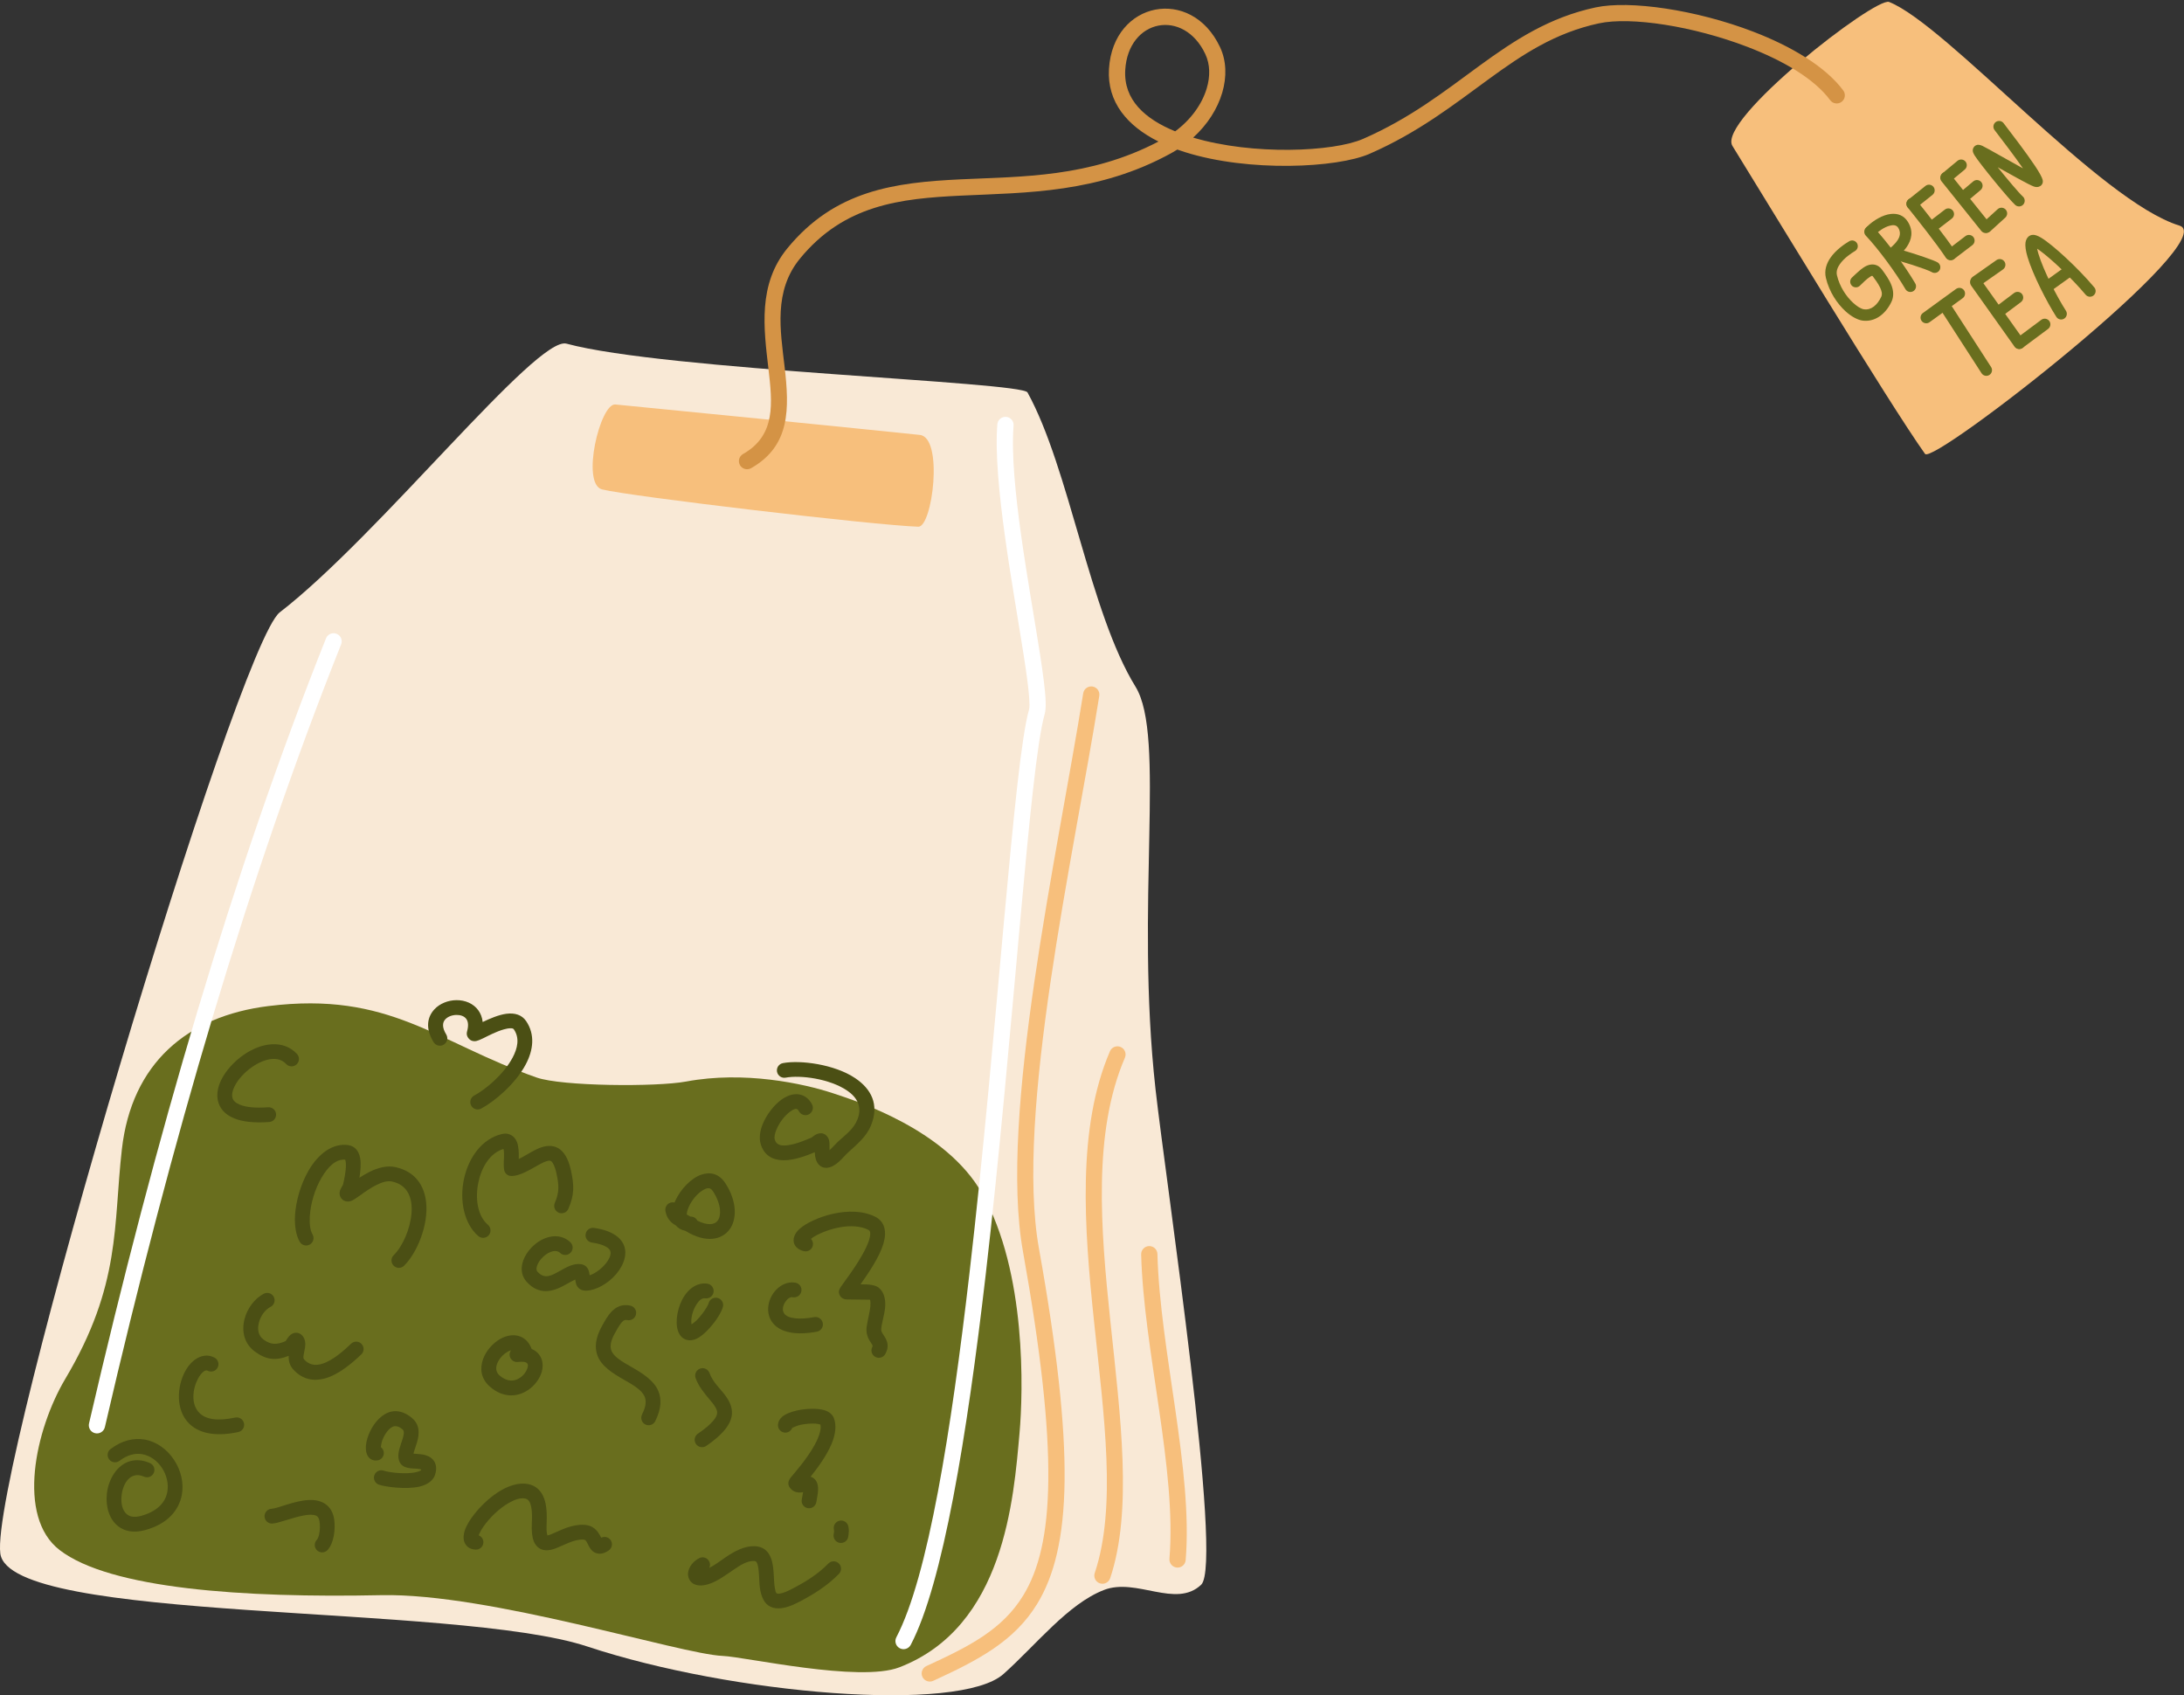 <?xml version="1.0" encoding="UTF-8"?><svg xmlns="http://www.w3.org/2000/svg" xmlns:xlink="http://www.w3.org/1999/xlink" height="376.6" preserveAspectRatio="xMidYMid meet" version="1.0" viewBox="0.0 -0.4 485.3 376.6" width="485.3" zoomAndPan="magnify"><rect x="0.0" y="-0.4" width="485.3" height="376.6" fill="#333333" stroke="none"/><defs><clipPath id="a"><path d="M 0 75 L 269 75 L 269 376.25 L 0 376.25 Z M 0 75"/></clipPath><clipPath id="b"><path d="M 384 0 L 485.27 0 L 485.27 101 L 384 101 Z M 384 0"/></clipPath></defs><g><g clip-path="url(#a)" id="change1_1"><path d="M 228.32 86.793 C 227.004 84.406 147.707 81.871 125.879 75.953 C 119.23 74.148 84.215 118.633 62.168 135.648 C 52.625 143.012 -2.258 326.723 0.07 344.754 C 2.09 360.398 101.137 355.695 130.57 365.438 C 162.664 376.062 213.176 380.285 222.988 371.523 C 230.324 364.969 237.301 355.969 245.297 352.863 C 252.52 350.059 261.277 357.035 266.906 351.695 C 271.906 346.945 259.055 262.16 256.766 241.605 C 252.176 200.371 259.141 163.219 252.316 152.164 C 242.113 135.633 237.633 103.695 228.32 86.793" fill="#f9e9d6" fill-rule="evenodd"/></g><g id="change2_1"><path d="M 218.238 264.762 C 210.215 250.605 190.512 244.285 185.156 242.516 C 178.484 240.309 165.348 237.492 152.477 239.891 C 145.824 241.129 124.797 240.953 119.234 239 C 96.867 231.156 86.637 219.777 59.629 223.129 C 41.566 225.367 29.254 235.871 27.082 254.934 C 25.152 271.852 26.953 285.004 14.527 305.918 C 7.809 317.223 3.625 336.574 13.246 343.984 C 24.418 352.59 54 354.66 84.75 354.012 C 108.656 353.508 151.152 367.117 160.57 367.508 C 165.629 367.719 190.961 373.457 199.84 370.043 C 223.211 361.055 225.25 332.535 226.547 317.984 C 227.355 308.867 228.148 282.25 218.238 264.762" fill="#696e1e" fill-rule="evenodd"/></g><g id="change3_1"><path d="M 136.738 89.465 C 133.348 89.141 129.047 107.145 133.797 108.34 C 139.918 109.879 194.133 116.293 204.051 116.625 C 207.191 116.734 209.711 96.797 204.387 96.23 C 194.141 95.145 148.059 90.547 136.738 89.465" fill="#f7bf7c" fill-rule="evenodd"/></g><g id="change3_2"><path d="M 240.699 153.629 C 235.004 189.383 221.906 247.492 227.301 277.602 C 231.305 299.945 233.082 316.297 232.941 328.547 C 232.805 340.441 230.875 348.359 227.355 354.102 C 222.672 361.742 215.215 365.469 205.855 369.758 C 204.945 370.176 204.547 371.246 204.961 372.156 C 205.379 373.062 206.453 373.461 207.359 373.047 C 217.461 368.418 225.387 364.234 230.438 355.992 C 234.219 349.828 236.41 341.355 236.559 328.59 C 236.699 316.176 234.918 299.602 230.859 276.961 C 225.516 247.145 238.629 189.605 244.27 154.199 C 244.426 153.215 243.754 152.285 242.77 152.129 C 241.781 151.973 240.855 152.645 240.699 153.629" fill="#f7bf7c" fill-rule="evenodd"/></g><g id="change3_3"><path d="M 246.641 233.164 C 239.293 250.262 240.879 272.133 243.133 293.488 C 245.316 314.238 248.152 334.488 243.258 349.094 C 242.941 350.039 243.449 351.066 244.398 351.383 C 245.344 351.703 246.371 351.191 246.688 350.242 C 251.715 335.238 248.973 314.434 246.727 293.109 C 244.547 272.395 242.836 251.176 249.965 234.594 C 250.359 233.676 249.934 232.609 249.016 232.215 C 248.102 231.824 247.035 232.246 246.641 233.164" fill="#f7bf7c" fill-rule="evenodd"/></g><g id="change3_4"><path d="M 253.574 278.309 C 254.137 299.633 261.504 326.078 259.859 345.926 C 259.777 346.918 260.516 347.793 261.512 347.879 C 262.508 347.961 263.383 347.219 263.465 346.223 C 265.121 326.262 257.754 299.66 257.188 278.215 C 257.16 277.215 256.332 276.426 255.332 276.453 C 254.336 276.48 253.547 277.312 253.574 278.309" fill="#f7bf7c" fill-rule="evenodd"/></g><g id="change4_1"><path d="M 72.441 141.426 C 51.801 193.172 34.531 252.145 19.781 315.859 C 19.559 316.832 20.164 317.805 21.137 318.027 C 22.109 318.254 23.082 317.648 23.305 316.672 C 38.008 253.152 55.223 194.355 75.801 142.766 C 76.172 141.84 75.719 140.785 74.793 140.418 C 73.863 140.047 72.812 140.5 72.441 141.426" fill="#fff" fill-rule="evenodd"/></g><g id="change4_2"><path d="M 221.617 93.871 C 220.602 106.469 225.164 130.34 227.496 145.324 C 228.082 149.086 228.523 152.277 228.684 154.559 C 228.773 155.809 228.809 156.73 228.664 157.234 C 225.266 169.059 221.621 229.016 215.434 282.398 C 211.352 317.621 206.203 349.969 199.176 363.367 C 198.711 364.246 199.051 365.344 199.934 365.805 C 200.816 366.27 201.91 365.93 202.375 365.047 C 209.52 351.438 214.879 318.602 219.027 282.816 C 225.184 229.684 228.758 170.004 232.141 158.234 C 232.309 157.648 232.395 156.703 232.352 155.449 C 232.273 153.066 231.777 149.32 231.07 144.77 C 228.777 130.027 224.223 106.555 225.223 94.164 C 225.305 93.172 224.562 92.297 223.566 92.215 C 222.57 92.137 221.699 92.879 221.617 93.871" fill="#fff" fill-rule="evenodd"/></g><g clip-path="url(#b)" id="change3_5"><path d="M 427.758 100.449 C 419.66 89.086 392.359 43.965 384.961 32.023 C 381.418 26.297 416.734 -1.172 419.781 0.039 C 432.617 5.145 466.652 44.324 484.258 49.711 C 494.078 52.719 429.574 102.992 427.758 100.449" fill="#f7bf7c" fill-rule="evenodd"/></g><g id="change5_1"><path d="M 261.137 28.777 C 264.652 26.164 267.094 22.734 268.137 19.254 C 268.938 16.59 268.91 13.906 267.828 11.613 C 265.461 6.578 261.207 4.547 257.391 5.293 C 253.566 6.043 250.367 9.539 250.035 15.145 C 249.641 21.781 254.441 26.047 261.137 28.777 Z M 265.125 30.172 C 271.512 24.395 273.957 16.137 271.102 10.074 C 267.871 3.203 261.898 0.727 256.695 1.742 C 251.496 2.762 246.879 7.312 246.422 14.926 C 245.984 22.305 250.496 27.586 257.418 31.047 C 242.133 39.059 227.121 38.801 213.48 39.445 C 198.723 40.145 185.516 41.898 174.961 54.762 C 168.379 62.785 169.707 72.516 170.746 81.469 C 171.645 89.195 172.438 96.324 165.105 100.477 C 164.238 100.969 163.934 102.07 164.426 102.941 C 164.918 103.809 166.02 104.113 166.891 103.621 C 175.68 98.645 175.414 90.312 174.34 81.055 C 173.406 73.023 171.855 64.25 177.758 57.055 C 187.566 45.102 199.934 43.707 213.648 43.059 C 228.133 42.375 244.074 42.547 260.312 33.598 C 260.758 33.352 261.191 33.094 261.613 32.828 C 262.16 33.023 262.719 33.211 263.285 33.391 C 277.531 37.895 297.129 36.91 304.309 33.781 C 315.195 29.035 323.129 22.773 330.867 17.137 C 338.301 11.719 345.539 6.887 355.281 4.789 C 362.445 3.25 376.328 5.43 388.258 10 C 396.09 13.004 403.105 17.027 406.676 21.855 C 407.27 22.656 408.402 22.828 409.207 22.234 C 410.008 21.641 410.18 20.508 409.586 19.703 C 405.684 14.434 398.109 9.906 389.551 6.625 C 376.887 1.77 362.125 -0.383 354.52 1.254 C 344.246 3.465 336.578 8.5 328.734 14.215 C 321.195 19.707 313.477 25.84 302.863 30.465 C 296.254 33.344 278.422 34.141 265.125 30.172" fill="#d49345" fill-rule="evenodd"/></g><g id="change6_1"><path d="M 76.711 257.25 C 76.762 257.445 76.855 257.844 76.863 258.137 C 76.93 259.828 76.402 261.984 76.223 262.805 C 76.156 262.918 75.742 263.617 75.629 263.91 C 75.465 264.316 75.438 264.684 75.473 264.969 C 75.531 265.43 75.734 265.801 76.07 266.094 C 76.293 266.293 76.605 266.477 77.055 266.539 C 77.309 266.574 77.652 266.566 78.059 266.414 C 78.457 266.266 79.164 265.805 80.043 265.172 C 81.023 264.465 82.32 263.523 83.715 262.844 C 84.852 262.289 86.055 261.867 87.172 262.121 C 90.738 262.93 91.688 265.957 91.441 269.125 C 91.164 272.715 89.426 276.566 87.484 278.473 C 86.836 279.109 86.828 280.148 87.461 280.797 C 88.098 281.445 89.141 281.457 89.785 280.82 C 92.66 277.996 95.242 271.758 94.691 266.727 C 94.281 263.012 92.309 259.91 87.898 258.914 C 86.047 258.492 84.012 259.02 82.133 259.957 C 81.406 260.32 80.609 260.793 79.867 261.27 C 80.098 259.844 80.27 258.117 80.023 256.863 C 79.703 255.238 78.793 254.219 77.375 254.016 C 73.926 253.531 70.758 255.922 68.598 259.621 C 66.867 262.586 65.762 266.34 65.559 269.574 C 65.414 271.949 65.77 274.059 66.602 275.5 C 67.055 276.285 68.059 276.559 68.844 276.105 C 69.633 275.652 69.902 274.648 69.449 273.859 C 68.883 272.871 68.742 271.406 68.844 269.781 C 69.016 267.016 69.961 263.812 71.438 261.281 C 72.805 258.941 74.559 257.074 76.711 257.25" fill="#4b4f14" fill-rule="evenodd"/></g><g id="change6_2"><path d="M 111.883 254.863 C 111.918 255.02 111.953 255.203 111.965 255.352 C 112.035 256.137 111.98 257.023 111.945 257.73 C 111.895 258.766 111.988 259.57 112.117 259.848 C 112.484 260.664 113.109 260.898 113.738 260.883 C 115.613 260.836 117.785 259.465 119.797 258.352 C 120.359 258.039 120.91 257.762 121.434 257.598 C 121.734 257.504 122.016 257.43 122.277 257.5 C 122.562 257.578 122.758 257.852 122.973 258.262 C 123.242 258.773 123.469 259.461 123.66 260.344 C 124.215 262.91 124.316 264.477 123.281 266.863 C 122.922 267.695 123.305 268.664 124.137 269.027 C 124.969 269.387 125.938 269.004 126.297 268.172 C 127.648 265.051 127.602 263.004 126.871 259.645 C 126.246 256.766 125.16 255.352 124.055 254.707 C 122.777 253.969 121.273 254.07 119.672 254.746 C 118.555 255.219 117.363 255.98 116.184 256.633 C 115.875 256.805 115.566 256.973 115.266 257.117 L 115.273 256.828 C 115.312 255.605 115.234 254.277 114.887 253.379 C 114.625 252.703 114.219 252.199 113.715 251.879 C 113.16 251.523 112.461 251.344 111.562 251.551 C 107.121 252.555 104.09 256.82 103.082 261.613 C 102.082 266.371 103.125 271.52 106.285 274.227 C 106.977 274.816 108.016 274.734 108.605 274.043 C 109.191 273.355 109.113 272.316 108.422 271.727 C 106.07 269.715 105.559 265.824 106.301 262.285 C 107.004 258.93 108.875 255.773 111.883 254.863" fill="#4b4f14" fill-rule="evenodd"/></g><g id="change6_3"><path d="M 107.254 226.672 C 107.145 225.617 106.781 224.75 106.281 224.062 C 105.188 222.547 103.332 221.789 101.41 221.812 C 99.578 221.832 97.727 222.562 96.539 223.836 C 95.035 225.449 94.383 227.953 96.348 231.152 C 96.824 231.926 97.84 232.168 98.609 231.695 C 99.383 231.219 99.625 230.207 99.152 229.434 C 98.25 227.965 98.254 226.82 98.945 226.078 C 99.547 225.43 100.512 225.109 101.445 225.098 C 102.285 225.09 103.141 225.328 103.617 225.988 C 104.062 226.605 104.125 227.516 103.793 228.738 C 103.59 229.484 103.848 229.988 104.145 230.328 C 104.418 230.648 104.949 231.062 105.855 230.887 C 106.137 230.828 106.684 230.617 107.387 230.273 C 108.523 229.715 110.293 228.773 111.957 228.309 C 112.473 228.16 112.973 228.062 113.43 228.062 C 113.734 228.062 114.031 228.07 114.191 228.312 C 115.5 230.246 115.023 232.473 113.906 234.578 C 111.938 238.281 107.93 241.645 105.371 243.004 C 104.57 243.434 104.27 244.426 104.695 245.23 C 105.121 246.031 106.117 246.332 106.918 245.906 C 109.883 244.328 114.527 240.418 116.809 236.117 C 118.527 232.887 118.926 229.453 116.918 226.473 C 115.98 225.086 114.41 224.594 112.531 224.836 C 110.832 225.055 108.836 225.91 107.254 226.672" fill="#4b4f14" fill-rule="evenodd"/></g><g id="change6_4"><path d="M 65.984 233.754 C 62.914 230.48 58.039 231.254 54.125 233.977 C 51.957 235.484 50.121 237.547 49.133 239.594 C 48.367 241.18 48.109 242.773 48.426 244.164 C 48.789 245.762 49.867 247.191 52.039 248.078 C 53.754 248.777 56.281 249.145 59.82 248.891 C 60.723 248.828 61.406 248.039 61.344 247.137 C 61.277 246.23 60.492 245.547 59.586 245.613 C 56.723 245.816 54.668 245.602 53.281 245.031 C 52.344 244.652 51.789 244.125 51.633 243.438 C 51.465 242.695 51.688 241.863 52.094 241.023 C 52.863 239.43 54.316 237.848 56.004 236.676 C 57.367 235.727 58.887 235.035 60.344 234.895 C 61.547 234.773 62.703 235.059 63.586 236.004 C 64.207 236.664 65.246 236.699 65.91 236.078 C 66.57 235.457 66.605 234.414 65.984 233.754" fill="#4b4f14" fill-rule="evenodd"/></g><g id="change6_5"><path d="M 64.152 300.84 C 64.102 301.926 64.348 302.988 65.195 303.902 C 67.301 306.184 69.77 306.52 72.219 305.852 C 75.289 305.012 78.363 302.359 80.285 300.516 C 80.941 299.887 80.965 298.848 80.336 298.191 C 79.711 297.535 78.668 297.512 78.012 298.141 C 76.652 299.445 74.648 301.273 72.504 302.254 C 70.84 303.016 69.059 303.238 67.609 301.668 C 67.332 301.371 67.422 300.988 67.473 300.629 C 67.551 300.078 67.699 299.535 67.773 299.047 C 67.938 298.016 67.785 297.137 67.297 296.484 C 67.004 296.094 66.676 295.906 66.371 295.805 C 65.945 295.66 65.508 295.668 65.062 295.855 C 64.746 295.988 64.34 296.297 63.988 296.793 C 63.844 296.996 63.559 297.418 63.461 297.566 C 61.555 298.402 60.188 298.441 58.531 297.199 C 57.348 296.312 57.18 294.875 57.508 293.543 C 57.875 292.039 58.859 290.602 60.121 289.957 C 60.93 289.543 61.254 288.555 60.84 287.746 C 60.426 286.938 59.438 286.617 58.629 287.031 C 56.59 288.07 54.91 290.332 54.312 292.762 C 53.676 295.363 54.246 298.094 56.562 299.832 C 59.141 301.766 61.281 301.965 64.152 300.84" fill="#4b4f14" fill-rule="evenodd"/></g><g id="change6_6"><path d="M 47.668 301.234 C 45.363 300.02 42.723 301.359 41.137 304.285 C 39.309 307.66 38.996 312.895 42.02 315.883 C 43.965 317.805 47.383 318.961 52.953 317.77 C 53.84 317.578 54.406 316.703 54.215 315.816 C 54.023 314.926 53.148 314.363 52.262 314.551 C 48.246 315.414 45.73 314.93 44.328 313.543 C 42.328 311.566 42.816 308.086 44.027 305.852 C 44.352 305.258 44.727 304.75 45.156 304.402 C 45.465 304.152 45.793 303.961 46.133 304.141 C 46.938 304.566 47.934 304.258 48.355 303.453 C 48.777 302.652 48.469 301.656 47.668 301.234" fill="#4b4f14" fill-rule="evenodd"/></g><g id="change6_7"><path d="M 60.52 338.105 C 61.918 338.027 64.852 336.785 67.535 336.297 C 68.27 336.164 68.977 336.094 69.605 336.18 C 69.988 336.227 70.336 336.328 70.582 336.59 C 70.816 336.84 70.941 337.207 71.008 337.691 C 71.125 338.527 71.129 339.59 70.906 340.531 C 70.793 341.008 70.637 341.453 70.355 341.77 C 69.754 342.445 69.812 343.488 70.488 344.09 C 71.168 344.695 72.207 344.633 72.812 343.957 C 74.215 342.383 74.559 339.348 74.266 337.238 C 74.07 335.848 73.539 334.879 72.84 334.199 C 71.824 333.211 70.375 332.801 68.703 332.863 C 67.105 332.922 65.273 333.41 63.625 333.918 C 62.266 334.336 61.066 334.781 60.332 334.82 C 59.426 334.871 58.734 335.652 58.785 336.559 C 58.836 337.461 59.613 338.156 60.52 338.105" fill="#4b4f14" fill-rule="evenodd"/></g><g id="change6_8"><path d="M 106.383 340.727 C 106.41 340.621 106.445 340.516 106.484 340.422 C 106.695 339.918 107.023 339.355 107.43 338.77 C 108.754 336.867 110.898 334.738 113.121 333.484 C 114.359 332.785 115.605 332.328 116.703 332.547 C 117.531 332.711 117.812 333.461 117.996 334.23 C 118.289 335.496 118.223 336.949 118.176 337.969 C 118.09 339.836 118.258 341.094 118.555 341.906 C 118.887 342.82 119.402 343.355 119.977 343.676 C 120.793 344.137 121.879 344.16 123.156 343.727 C 124.109 343.402 125.25 342.816 126.488 342.328 C 127.48 341.938 128.555 341.598 129.652 341.664 C 130.18 341.699 130.336 342.117 130.5 342.441 C 130.695 342.82 130.867 343.191 131.055 343.488 C 131.523 344.227 132.129 344.66 132.879 344.773 C 133.449 344.863 134.238 344.777 135.266 344.07 C 136.016 343.559 136.207 342.535 135.695 341.785 C 135.227 341.098 134.32 340.879 133.598 341.246 C 133.402 340.879 133.137 340.391 132.902 340.07 C 132.27 339.195 131.371 338.48 129.855 338.383 C 128.57 338.305 127.301 338.562 126.098 338.969 C 125.051 339.324 124.059 339.789 123.164 340.184 C 122.59 340.438 122.082 340.676 121.645 340.742 C 121.602 340.617 121.551 340.438 121.523 340.277 C 121.438 339.73 121.418 339.023 121.461 338.117 C 121.531 336.559 121.566 334.219 120.879 332.445 C 120.27 330.871 119.168 329.684 117.344 329.324 C 115.305 328.918 112.879 329.688 110.605 331.168 C 107.539 333.172 104.738 336.41 103.617 338.785 C 102.902 340.293 102.879 341.602 103.266 342.402 C 103.648 343.211 104.383 343.828 105.691 343.891 C 106.598 343.938 107.367 343.234 107.41 342.328 C 107.445 341.613 107.016 340.98 106.383 340.727" fill="#4b4f14" fill-rule="evenodd"/></g><g id="change6_9"><path d="M 157.605 347.957 C 157.816 347.512 157.828 346.973 157.586 346.504 C 157.172 345.695 156.184 345.371 155.371 345.785 C 153.547 346.719 152.758 348.453 152.887 349.586 C 153.035 350.91 154.242 352.535 157.438 351.559 C 159.359 350.973 161.227 349.57 163.109 348.293 C 164.555 347.316 165.988 346.371 167.57 346.418 C 168.137 346.438 168.27 346.918 168.395 347.434 C 168.688 348.656 168.656 350.227 168.773 351.633 C 168.941 353.68 169.508 355.41 170.688 356.273 C 171.848 357.117 173.859 357.41 177.258 355.664 C 180.676 353.906 183.723 352.027 186.414 349.285 C 187.051 348.641 187.043 347.598 186.395 346.961 C 185.746 346.328 184.703 346.336 184.07 346.984 C 181.629 349.469 178.852 351.148 175.754 352.738 C 174.746 353.258 173.949 353.559 173.309 353.656 C 173.02 353.699 172.801 353.723 172.637 353.621 C 172.324 353.43 172.289 353 172.199 352.547 C 172.027 351.656 172 350.602 171.941 349.57 C 171.859 348.141 171.711 346.746 171.285 345.699 C 170.668 344.18 169.582 343.188 167.664 343.133 C 165.426 343.066 163.309 344.188 161.266 345.57 C 160.035 346.406 158.836 347.34 157.605 347.957" fill="#4b4f14" fill-rule="evenodd"/></g><g id="change6_10"><path d="M 176.055 316.82 C 176.344 316.688 177.227 316.309 177.918 316.16 C 179.02 315.93 180.277 315.828 181.309 315.906 C 181.648 315.934 182.086 316.043 182.301 316.105 C 182.418 316.598 182.355 317.152 182.215 317.734 C 181.996 318.652 181.566 319.625 181.043 320.59 C 179.305 323.781 176.535 326.852 175.766 327.797 C 175.316 328.352 175.215 328.789 175.199 328.895 C 175.113 329.461 175.305 329.855 175.512 330.133 C 176.055 330.852 176.723 331.137 177.441 331.199 C 177.766 331.227 178.105 331.195 178.445 331.129 C 178.371 331.699 178.23 332.262 178.148 332.832 C 178.023 333.73 178.648 334.562 179.547 334.688 C 180.445 334.816 181.277 334.188 181.406 333.289 C 181.535 332.359 181.777 331.438 181.785 330.496 C 181.797 329.023 181.246 328.355 180.77 328.012 C 180.574 327.867 180.355 327.762 180.121 327.688 C 181.668 325.758 183.715 322.984 184.801 320.355 C 185.664 318.27 185.91 316.242 185.281 314.637 C 184.996 313.914 184.301 313.25 183.168 312.91 C 181.715 312.473 179.277 312.52 177.242 312.945 C 175.734 313.262 174.449 313.809 173.781 314.395 C 173.164 314.938 172.891 315.57 172.867 316.188 C 172.828 317.094 173.535 317.859 174.441 317.898 C 175.172 317.93 175.812 317.473 176.055 316.82" fill="#4b4f14" fill-rule="evenodd"/></g><g id="change6_11"><path d="M 185.297 339.426 C 185.387 339.836 185.293 340.129 185.234 340.543 C 185.109 341.441 185.734 342.273 186.633 342.402 C 187.531 342.527 188.363 341.902 188.492 341.004 C 188.609 340.152 188.691 339.559 188.508 338.719 C 188.312 337.832 187.434 337.273 186.551 337.469 C 185.664 337.66 185.102 338.539 185.297 339.426" fill="#4b4f14" fill-rule="evenodd"/></g><g id="change6_12"><path d="M 180.203 274.848 C 180.441 274.656 180.723 274.453 181 274.293 C 183.902 272.617 189.375 271.039 192.98 272.855 C 193.316 273.027 193.383 273.355 193.375 273.727 C 193.359 274.59 192.988 275.613 192.488 276.695 C 190.66 280.629 187.016 285.074 186.594 285.914 C 186.309 286.492 186.355 287.035 186.691 287.551 C 186.754 287.648 187.168 288.297 188.191 288.305 C 188.824 288.312 192.652 288.355 193.293 288.363 C 193.414 288.543 193.41 288.805 193.422 289.07 C 193.445 289.543 193.387 290.062 193.301 290.59 C 193.02 292.316 192.504 294.102 192.531 295.141 C 192.555 296.062 192.84 296.789 193.211 297.43 C 193.391 297.742 193.594 298.023 193.77 298.305 C 193.867 298.465 193.965 298.617 193.836 298.859 C 193.41 299.656 193.711 300.656 194.512 301.082 C 195.312 301.512 196.309 301.207 196.734 300.406 C 197.492 298.996 197.297 297.988 196.832 297.051 C 196.652 296.691 196.406 296.344 196.172 295.969 C 196.008 295.715 195.828 295.441 195.816 295.055 C 195.789 293.934 196.531 291.844 196.684 290.031 C 196.836 288.145 196.383 286.516 195.133 285.598 C 194.766 285.328 193.906 285.055 192.801 284.98 C 192.348 284.953 191.789 284.941 191.219 284.945 C 192.938 282.527 195.434 278.855 196.297 275.938 C 197.109 273.195 196.59 270.992 194.457 269.922 C 191.77 268.566 188.266 268.562 185.07 269.281 C 181.938 269.984 179.129 271.359 177.727 272.582 C 176.367 273.766 176.141 275.074 176.484 275.945 C 176.73 276.57 177.324 277.258 178.617 277.578 C 179.496 277.797 180.391 277.262 180.609 276.379 C 180.75 275.812 180.578 275.242 180.203 274.848" fill="#4b4f14" fill-rule="evenodd"/></g><g id="change6_13"><path d="M 176.738 284.582 C 174.941 284.262 173.133 285.184 171.961 286.758 C 170.277 289.023 170.031 292.441 172.629 294.422 C 174.156 295.582 176.926 296.316 181.512 295.473 C 182.402 295.309 182.992 294.453 182.828 293.559 C 182.664 292.664 181.809 292.074 180.914 292.238 C 179.273 292.539 177.934 292.617 176.852 292.516 C 175.551 292.391 174.699 292.043 174.266 291.449 C 173.707 290.68 173.984 289.645 174.492 288.871 C 174.898 288.25 175.488 287.699 176.168 287.82 C 177.062 287.977 177.914 287.379 178.07 286.484 C 178.23 285.594 177.633 284.738 176.738 284.582" fill="#4b4f14" fill-rule="evenodd"/></g><g id="change6_14"><path d="M 140.082 289.684 C 138.277 289.27 136.902 289.93 135.793 291.117 C 135.004 291.965 134.375 293.133 133.793 294.16 C 132.223 296.953 132.141 299.066 132.75 300.746 C 133.598 303.078 136.043 304.664 138.633 306.141 C 139.836 306.824 141.055 307.5 142.008 308.332 C 142.73 308.957 143.301 309.668 143.438 310.613 C 143.562 311.512 143.316 312.566 142.664 313.879 C 142.262 314.691 142.59 315.68 143.402 316.086 C 144.215 316.488 145.203 316.156 145.605 315.344 C 147.016 312.512 146.988 310.371 146.289 308.668 C 145.32 306.32 142.82 304.742 140.262 303.281 C 139.219 302.691 138.184 302.105 137.324 301.43 C 136.66 300.91 136.102 300.344 135.84 299.621 C 135.48 298.633 135.73 297.418 136.656 295.773 C 137.039 295.102 137.43 294.344 137.902 293.715 C 138.277 293.219 138.676 292.734 139.344 292.887 C 140.227 293.094 141.109 292.539 141.316 291.656 C 141.52 290.773 140.969 289.891 140.082 289.684" fill="#4b4f14" fill-rule="evenodd"/></g><g id="change6_15"><path d="M 154.566 305.773 C 155.215 307.59 156.449 309.078 157.602 310.449 C 158.137 311.082 158.645 311.688 158.996 312.309 C 159.227 312.715 159.395 313.121 159.355 313.57 C 159.316 314.082 159.031 314.609 158.516 315.227 C 157.801 316.09 156.688 317.039 155.074 318.137 C 154.324 318.648 154.129 319.668 154.641 320.418 C 155.152 321.168 156.176 321.363 156.926 320.852 C 161.262 317.898 162.57 315.527 162.645 313.637 C 162.703 312.211 162.105 310.906 161.152 309.621 C 160.055 308.141 158.379 306.68 157.66 304.668 C 157.355 303.812 156.414 303.367 155.562 303.672 C 154.707 303.977 154.262 304.918 154.566 305.773" fill="#4b4f14" fill-rule="evenodd"/></g><g id="change6_16"><path d="M 113.551 299.598 C 113.285 299.672 113.008 299.809 112.738 299.965 C 111.738 300.543 110.828 301.562 110.434 302.676 C 110.133 303.531 110.184 304.461 110.984 305.176 C 112.367 306.406 113.762 306.555 114.891 306.066 C 116.027 305.578 116.902 304.551 117.199 303.543 C 117.312 303.172 117.387 302.797 117.168 302.539 C 116.824 302.125 116.121 302.09 115.051 302.203 C 114.148 302.297 113.34 301.641 113.246 300.738 C 113.199 300.316 113.32 299.914 113.551 299.598 Z M 118.133 299.305 C 118.117 299.25 118.098 299.195 118.074 299.141 C 117.512 297.766 116.641 296.973 115.668 296.57 C 114.305 296.004 112.633 296.23 111.094 297.121 C 109.453 298.066 107.98 299.754 107.336 301.578 C 106.598 303.66 106.852 305.895 108.797 307.629 C 110.332 309 111.902 309.559 113.352 309.621 C 116.785 309.766 119.664 306.992 120.387 304.363 C 120.812 302.801 120.531 301.309 119.539 300.258 C 119.188 299.887 118.727 299.551 118.133 299.305" fill="#4b4f14" fill-rule="evenodd"/></g><g id="change6_17"><path d="M 131.02 282.949 C 130.961 282.52 130.875 282.031 130.77 281.785 C 130.449 281.039 129.898 280.586 129.094 280.473 C 128.375 280.371 127.613 280.484 126.82 280.77 C 125.973 281.078 125.062 281.605 124.129 282.121 C 122.637 282.945 121.008 283.945 119.438 282.145 C 119.141 281.809 119.18 281.363 119.309 280.922 C 119.527 280.176 120.055 279.43 120.707 278.82 C 121.355 278.219 122.129 277.742 122.914 277.586 C 123.469 277.48 124.023 277.559 124.473 277.98 C 125.133 278.602 126.176 278.574 126.797 277.914 C 127.418 277.254 127.391 276.211 126.73 275.59 C 124.352 273.348 120.863 274.18 118.465 276.418 C 117.121 277.672 116.176 279.32 115.973 280.84 C 115.801 282.109 116.098 283.32 116.961 284.309 C 117.988 285.488 119.051 286.078 120.09 286.324 C 121.59 286.68 123.098 286.297 124.547 285.609 C 125.473 285.168 126.367 284.605 127.223 284.18 C 127.43 284.074 127.633 283.969 127.824 283.887 C 127.883 284.309 127.965 284.773 128.07 285.016 C 128.391 285.758 128.941 286.211 129.742 286.324 C 131.484 286.566 134.137 285.418 136.125 283.52 C 138.184 281.551 139.414 278.887 138.793 276.715 C 138.27 274.883 136.422 273.039 131.98 272.414 C 131.082 272.289 130.25 272.914 130.125 273.812 C 129.996 274.715 130.625 275.547 131.523 275.672 C 132.969 275.875 134.031 276.203 134.77 276.652 C 135.23 276.934 135.523 277.246 135.633 277.621 C 135.77 278.094 135.621 278.605 135.387 279.109 C 135.047 279.832 134.492 280.531 133.855 281.141 C 133.066 281.895 132.148 282.516 131.285 282.852 C 131.195 282.887 131.105 282.918 131.02 282.949" fill="#4b4f14" fill-rule="evenodd"/></g><g id="change6_18"><path d="M 83.508 320.805 C 83.488 320.805 83.469 320.805 83.449 320.809 Z M 84.617 321.117 C 84.672 320.711 84.781 320.039 84.973 319.543 C 85.273 318.766 85.719 317.953 86.297 317.332 C 86.719 316.879 87.203 316.504 87.781 316.465 C 88.285 316.43 88.82 316.664 89.41 317.145 C 89.801 317.461 89.762 317.906 89.691 318.355 C 89.59 318.965 89.367 319.594 89.16 320.203 C 88.887 321.012 88.641 321.793 88.555 322.477 C 88.465 323.184 88.539 323.824 88.773 324.371 C 88.957 324.797 89.27 325.16 89.738 325.418 C 90.168 325.652 90.852 325.805 91.652 325.859 C 91.988 325.879 92.352 325.895 92.715 325.922 C 92.98 325.941 93.363 326.02 93.59 326.07 C 93.578 326.133 93.562 326.195 93.547 326.246 C 93.523 326.32 93.434 326.332 93.359 326.371 C 93.238 326.441 93.102 326.496 92.957 326.547 C 92.52 326.703 92.004 326.793 91.449 326.848 C 89.137 327.086 86.25 326.695 85.277 326.355 C 84.422 326.055 83.484 326.508 83.184 327.363 C 82.883 328.219 83.336 329.156 84.191 329.457 C 85.594 329.953 90.234 330.578 93.215 329.891 C 95.039 329.469 96.281 328.508 96.684 327.234 C 97.098 325.914 96.898 324.992 96.516 324.332 C 96.102 323.629 95.398 323.141 94.488 322.887 C 93.832 322.703 93.043 322.645 92.305 322.602 C 92.176 322.598 92.023 322.582 91.875 322.57 C 91.91 322.406 91.961 322.234 92.012 322.059 C 92.277 321.191 92.652 320.238 92.852 319.32 C 93.242 317.523 93.027 315.84 91.48 314.586 C 86.363 310.449 82.23 316.062 81.43 319.965 C 81.184 321.156 81.285 322.172 81.559 322.77 C 82 323.738 82.77 324.199 83.836 324.074 C 84.738 323.969 85.383 323.148 85.277 322.246 C 85.219 321.777 84.973 321.379 84.617 321.117" fill="#4b4f14" fill-rule="evenodd"/></g><g id="change6_19"><path d="M 33.34 324.676 C 31.656 323.926 30.148 323.879 28.859 324.254 C 26.02 325.082 24.098 328.199 23.742 331.504 C 23.438 334.355 24.305 337.219 26.293 338.727 C 27.672 339.773 29.617 340.27 32.219 339.562 C 37.336 338.176 39.738 335.082 40.387 331.812 C 41.445 326.441 37.527 320.367 32.141 319.441 C 29.809 319.043 27.184 319.555 24.566 321.539 C 23.844 322.086 23.699 323.117 24.25 323.844 C 24.797 324.566 25.828 324.707 26.551 324.16 C 28.297 322.836 30.027 322.414 31.582 322.684 C 35.266 323.316 37.887 327.504 37.16 331.172 C 36.711 333.441 34.902 335.43 31.359 336.391 C 30.016 336.754 28.992 336.648 28.281 336.109 C 27.129 335.234 26.836 333.508 27.016 331.855 C 27.301 329.184 29.008 326.348 32 327.68 C 32.832 328.051 33.801 327.676 34.172 326.848 C 34.539 326.02 34.168 325.047 33.34 324.676" fill="#4b4f14" fill-rule="evenodd"/></g><g id="change6_20"><path d="M 184.324 255.156 C 184.316 254.52 184.336 253.895 184.305 253.477 C 184.258 252.852 184.051 252.418 183.879 252.188 C 183.285 251.402 182.531 251.223 181.648 251.523 C 181.414 251.605 181.156 251.738 180.898 251.918 C 180.723 252.039 180.387 252.297 180.328 252.34 C 179.148 252.84 177.07 253.766 175.121 254.035 C 173.848 254.207 172.562 254.168 172.168 252.789 C 171.988 252.164 172.203 251.375 172.535 250.562 C 173.16 249.039 174.336 247.477 175.578 246.578 C 176.102 246.203 176.594 245.879 177.059 246 C 177.262 246.055 177.395 246.246 177.535 246.508 C 177.969 247.305 178.965 247.602 179.762 247.172 C 180.562 246.738 180.859 245.738 180.426 244.941 C 179.758 243.707 178.855 243.074 177.895 242.82 C 176.617 242.484 175.094 242.875 173.656 243.91 C 171.965 245.129 170.348 247.238 169.496 249.312 C 168.844 250.898 168.656 252.473 169.008 253.695 C 169.77 256.363 171.719 257.344 174.066 257.387 C 176.43 257.43 179.285 256.34 181.051 255.602 C 181.07 255.977 181.102 256.34 181.152 256.625 C 181.309 257.535 181.711 258.227 182.215 258.613 C 182.93 259.16 184.344 259.551 186.406 257.711 C 187.133 257.062 187.754 256.305 188.469 255.641 C 190.445 253.805 192.504 252.211 193.559 249.605 C 195.438 244.969 193.551 241.52 190.062 239.164 C 185.465 236.059 177.832 235.074 173.973 235.801 C 173.082 235.969 172.492 236.828 172.66 237.719 C 172.828 238.609 173.688 239.199 174.578 239.031 C 177.852 238.414 184.324 239.258 188.223 241.891 C 190.398 243.359 191.684 245.477 190.512 248.367 C 189.645 250.508 187.852 251.727 186.23 253.23 C 185.57 253.848 184.988 254.543 184.324 255.156" fill="#4b4f14" fill-rule="evenodd"/></g><g id="change6_21"><path d="M 154.973 270.805 C 156.004 271.328 156.926 271.578 157.723 271.578 C 158.484 271.574 159.09 271.309 159.469 270.801 C 159.926 270.191 160.074 269.32 159.98 268.332 C 159.863 267.102 159.355 265.711 158.438 264.297 C 158.219 263.965 157.992 263.734 157.719 263.645 C 157.254 263.492 156.754 263.703 156.254 263.992 C 154.949 264.746 153.734 266.242 153.074 267.688 C 152.852 268.176 152.691 268.652 152.637 269.094 C 152.621 269.215 152.598 269.332 152.594 269.438 C 152.855 269.578 153.133 269.723 153.414 269.891 L 153.477 269.891 C 154.121 269.898 154.672 270.234 154.973 270.805 Z M 149.891 266.777 C 149.668 266.719 149.426 266.707 149.184 266.75 C 148.293 266.914 147.703 267.773 147.863 268.664 C 148.145 270.184 148.852 270.992 149.785 271.625 C 149.91 271.711 150.043 271.789 150.176 271.867 C 150.648 272.43 151.332 272.875 152.301 273.07 C 156.949 275.938 160.434 275.008 162.105 272.77 C 163.742 270.578 163.84 266.59 161.195 262.508 C 159.77 260.312 157.832 259.93 155.867 260.574 C 153.602 261.32 151.223 263.832 150.082 266.32 C 150.012 266.473 149.949 266.625 149.891 266.777" fill="#4b4f14" fill-rule="evenodd"/></g><g id="change6_22"><path d="M 157.434 289.266 C 157.406 289.324 157.18 289.809 156.973 290.148 C 156.453 291 155.66 292.059 154.824 292.91 C 154.5 293.246 154 293.613 153.66 293.848 C 153.426 292.543 153.945 290.613 154.859 289.273 C 155.344 288.562 155.926 287.949 156.703 288.062 C 157.602 288.188 158.434 287.562 158.562 286.664 C 158.691 285.766 158.066 284.934 157.168 284.805 C 155.168 284.52 153.387 285.598 152.145 287.422 C 150.562 289.742 149.961 293.227 150.633 295.246 C 151.031 296.453 151.742 297.016 152.488 297.258 C 153.18 297.48 154.02 297.414 154.902 296.977 C 156.312 296.277 158.043 294.406 159.203 292.738 C 160.074 291.484 160.602 290.316 160.676 289.793 C 160.805 288.895 160.176 288.062 159.277 287.938 C 158.402 287.816 157.59 288.406 157.434 289.266" fill="#4b4f14" fill-rule="evenodd"/></g><g id="change2_2"><path d="M 410.918 53.195 C 409.906 53.785 407.98 55.098 406.777 56.812 C 405.844 58.137 405.336 59.688 405.727 61.344 C 406.457 64.438 408.234 67.055 410.055 68.727 C 411.395 69.957 412.785 70.672 413.836 70.824 C 416.453 71.195 418.887 69.59 420.289 66.668 C 420.828 65.547 420.77 64.332 420.359 63.156 C 419.871 61.754 418.855 60.41 418.184 59.496 C 417.711 58.848 417.156 58.531 416.586 58.41 C 416.047 58.297 415.465 58.363 414.875 58.609 C 413.754 59.078 412.516 60.332 411.523 61.262 C 411.016 61.738 410.992 62.535 411.469 63.047 C 411.945 63.555 412.746 63.578 413.254 63.102 C 413.934 62.465 414.734 61.602 415.52 61.113 C 415.754 60.969 415.973 60.75 416.148 60.988 C 416.617 61.633 417.309 62.516 417.766 63.477 C 418.09 64.168 418.336 64.902 418.012 65.574 C 417.152 67.367 415.797 68.551 414.191 68.32 C 413.504 68.227 412.641 67.672 411.766 66.867 C 410.258 65.484 408.789 63.32 408.184 60.766 C 407.969 59.844 408.324 59 408.844 58.266 C 409.812 56.887 411.379 55.852 412.191 55.375 C 412.793 55.023 412.996 54.25 412.645 53.648 C 412.293 53.047 411.52 52.844 410.918 53.195" fill="#696e1e" fill-rule="evenodd"/></g><g id="change2_3"><path d="M 414.594 51.953 C 417.383 54.902 421.242 60.145 423.406 63.848 C 423.758 64.449 424.531 64.652 425.133 64.301 C 425.734 63.949 425.938 63.176 425.586 62.574 C 423.34 58.727 419.324 53.281 416.43 50.219 C 415.949 49.715 415.148 49.691 414.645 50.168 C 414.137 50.648 414.113 51.449 414.594 51.953" fill="#696e1e" fill-rule="evenodd"/></g><g id="change2_4"><path d="M 420.801 54.719 C 420.762 54.711 420.723 54.707 420.68 54.703 C 420.715 54.707 420.754 54.711 420.801 54.719 Z M 423.047 55.277 C 423.289 55.008 423.523 54.715 423.723 54.418 C 424.723 52.934 425.27 50.996 423.934 48.871 C 423.051 47.461 421.695 46.973 420.168 47.133 C 418.367 47.324 416.277 48.555 414.844 49.98 C 414.348 50.469 414.344 51.27 414.836 51.766 C 415.328 52.258 416.129 52.262 416.621 51.77 C 417.504 50.895 418.703 50.082 419.852 49.762 C 420.613 49.547 421.367 49.531 421.797 50.211 C 422.469 51.285 422.133 52.258 421.629 53.008 C 420.93 54.047 419.93 54.762 419.699 54.996 C 419.117 55.605 419.305 56.215 419.387 56.422 C 419.527 56.77 419.805 57.168 420.48 57.223 C 421.613 57.312 428.336 59.477 429.211 60.039 C 429.797 60.414 430.578 60.246 430.957 59.66 C 431.332 59.074 431.164 58.293 430.578 57.914 C 429.871 57.461 425.793 56.074 423.047 55.277" fill="#696e1e" fill-rule="evenodd"/></g><g id="change2_5"><path d="M 423.883 45.664 C 426 48.316 430.234 53.617 432.379 56.855 C 432.766 57.434 433.551 57.594 434.129 57.207 C 434.711 56.824 434.871 56.039 434.484 55.457 C 432.305 52.172 428.008 46.781 425.855 44.09 C 425.422 43.543 424.625 43.453 424.082 43.891 C 423.535 44.324 423.445 45.121 423.883 45.664" fill="#696e1e" fill-rule="evenodd"/></g><g id="change2_6"><path d="M 425.695 45.875 C 426.938 44.875 429.426 42.879 429.426 42.879 C 429.969 42.441 430.059 41.648 429.621 41.105 C 429.184 40.562 428.391 40.473 427.848 40.91 C 427.848 40.91 425.359 42.906 424.113 43.902 C 423.57 44.34 423.484 45.137 423.918 45.68 C 424.355 46.223 425.148 46.309 425.695 45.875" fill="#696e1e" fill-rule="evenodd"/></g><g id="change2_7"><path d="M 430.234 50.84 C 431.395 49.949 432.551 49.059 433.707 48.164 C 434.262 47.738 434.363 46.945 433.938 46.395 C 433.512 45.844 432.719 45.738 432.168 46.164 C 431.008 47.055 429.852 47.945 428.695 48.84 C 428.141 49.262 428.039 50.059 428.465 50.609 C 428.891 51.16 429.684 51.266 430.234 50.84" fill="#696e1e" fill-rule="evenodd"/></g><g id="change2_8"><path d="M 434.273 57.113 C 435.605 56.094 436.941 55.074 438.273 54.059 C 438.828 53.633 438.934 52.84 438.512 52.285 C 438.086 51.734 437.293 51.629 436.742 52.051 C 435.406 53.07 434.074 54.09 432.738 55.109 C 432.188 55.531 432.078 56.324 432.504 56.879 C 432.926 57.434 433.719 57.535 434.273 57.113" fill="#696e1e" fill-rule="evenodd"/></g><g id="change2_9"><path d="M 431.414 39.879 C 434.363 43.555 437.309 47.23 440.258 50.906 C 440.691 51.449 441.488 51.535 442.031 51.102 C 442.574 50.664 442.664 49.867 442.227 49.324 C 439.281 45.648 436.332 41.973 433.383 38.297 C 432.949 37.754 432.152 37.664 431.609 38.102 C 431.066 38.539 430.977 39.332 431.414 39.879" fill="#696e1e" fill-rule="evenodd"/></g><g id="change2_10"><path d="M 433.348 39.961 C 434.426 39.062 435.504 38.168 436.582 37.273 C 437.117 36.828 437.191 36.031 436.746 35.492 C 436.301 34.957 435.504 34.887 434.969 35.328 C 433.887 36.227 432.809 37.121 431.73 38.016 C 431.195 38.465 431.121 39.258 431.566 39.797 C 432.012 40.332 432.809 40.406 433.348 39.961" fill="#696e1e" fill-rule="evenodd"/></g><g id="change2_11"><path d="M 437.191 44.277 C 438.16 43.461 439.129 42.645 440.098 41.828 C 440.629 41.379 440.699 40.582 440.25 40.051 C 439.801 39.516 439.004 39.449 438.473 39.898 C 437.5 40.715 436.531 41.531 435.562 42.348 C 435.031 42.797 434.961 43.594 435.41 44.129 C 435.859 44.66 436.656 44.73 437.191 44.277" fill="#696e1e" fill-rule="evenodd"/></g><g id="change2_12"><path d="M 442.258 50.984 C 443.371 49.969 444.48 48.957 445.594 47.945 C 446.105 47.477 446.145 46.676 445.672 46.16 C 445.203 45.645 444.406 45.609 443.891 46.078 C 442.781 47.09 441.668 48.105 440.559 49.117 C 440.043 49.586 440.004 50.387 440.477 50.902 C 440.945 51.414 441.742 51.453 442.258 50.984" fill="#696e1e" fill-rule="evenodd"/></g><g id="change2_13"><path d="M 449.516 37.008 C 446.246 35.223 441.746 32.609 440.508 32.008 C 439.895 31.711 439.457 31.766 439.359 31.785 C 438.918 31.883 438.668 32.145 438.516 32.422 C 438.414 32.609 438.32 32.879 438.379 33.246 C 438.398 33.383 438.484 33.672 438.715 34.047 C 439.852 35.895 446.348 43.836 447.801 45.141 C 448.316 45.609 449.117 45.566 449.582 45.047 C 450.047 44.527 450.008 43.73 449.488 43.266 C 448.652 42.512 446.059 39.445 443.906 36.754 C 447.059 38.523 450.793 40.617 451.906 41.031 C 452.836 41.371 453.418 40.938 453.57 40.781 C 453.84 40.504 454.016 40.125 453.902 39.602 C 453.789 39.078 453.188 37.949 452.258 36.555 C 450.371 33.707 447.125 29.465 445.215 26.969 C 444.793 26.414 444 26.309 443.445 26.73 C 442.891 27.156 442.785 27.949 443.211 28.504 C 444.891 30.699 447.625 34.27 449.516 37.008" fill="#696e1e" fill-rule="evenodd"/></g><g id="change2_14"><path d="M 430.945 68.02 C 434.07 72.855 437.191 77.691 440.316 82.527 C 440.695 83.113 441.477 83.281 442.062 82.902 C 442.648 82.523 442.816 81.742 442.438 81.156 C 439.312 76.32 436.191 71.484 433.066 66.648 C 432.688 66.062 431.906 65.895 431.32 66.273 C 430.734 66.652 430.566 67.434 430.945 68.02" fill="#696e1e" fill-rule="evenodd"/></g><g id="change2_15"><path d="M 428.762 71.188 C 431.219 69.406 433.672 67.625 436.129 65.844 C 436.691 65.434 436.816 64.645 436.41 64.078 C 436 63.516 435.211 63.391 434.645 63.801 C 432.191 65.578 429.734 67.363 427.281 69.145 C 426.715 69.551 426.59 70.344 427 70.906 C 427.41 71.469 428.199 71.598 428.762 71.188" fill="#696e1e" fill-rule="evenodd"/></g><g id="change2_16"><path d="M 438.02 63.078 C 441.227 67.594 444.438 72.109 447.648 76.625 C 448.051 77.191 448.84 77.324 449.406 76.922 C 449.977 76.52 450.109 75.73 449.707 75.16 C 446.496 70.645 443.285 66.129 440.074 61.617 C 439.672 61.047 438.883 60.914 438.316 61.316 C 437.746 61.723 437.613 62.512 438.02 63.078" fill="#696e1e" fill-rule="evenodd"/></g><g id="change2_17"><path d="M 439.809 63.164 C 441.566 61.93 443.324 60.691 445.082 59.457 C 445.648 59.055 445.789 58.266 445.387 57.695 C 444.984 57.129 444.199 56.988 443.629 57.391 C 441.871 58.625 440.113 59.863 438.355 61.098 C 437.785 61.5 437.648 62.285 438.051 62.855 C 438.449 63.426 439.238 63.562 439.809 63.164" fill="#696e1e" fill-rule="evenodd"/></g><g id="change2_18"><path d="M 444.727 69.98 C 446.176 68.891 447.621 67.805 449.07 66.715 C 449.629 66.297 449.738 65.504 449.32 64.945 C 448.902 64.391 448.109 64.277 447.551 64.695 C 446.105 65.785 444.656 66.875 443.207 67.965 C 442.652 68.383 442.539 69.176 442.957 69.73 C 443.379 70.289 444.168 70.398 444.727 69.98" fill="#696e1e" fill-rule="evenodd"/></g><g id="change2_19"><path d="M 449.484 76.863 C 451.359 75.469 453.23 74.074 455.102 72.68 C 455.66 72.262 455.777 71.473 455.359 70.91 C 454.941 70.355 454.152 70.238 453.594 70.656 C 451.719 72.051 449.848 73.445 447.977 74.84 C 447.418 75.258 447.301 76.051 447.719 76.605 C 448.137 77.164 448.926 77.281 449.484 76.863" fill="#696e1e" fill-rule="evenodd"/></g><g id="change2_20"><path d="M 452.668 54.855 C 452.84 54.965 453.012 55.082 453.18 55.203 C 455.938 57.211 460.484 61.555 463.438 65.074 C 463.883 65.609 464.68 65.68 465.215 65.234 C 465.75 64.785 465.82 63.988 465.371 63.453 C 461.836 59.23 456.086 53.902 453.477 52.367 C 452.785 51.961 452.215 51.789 451.855 51.777 C 451.352 51.758 450.98 51.938 450.715 52.188 C 450.402 52.48 450.16 52.914 450.078 53.512 C 449.977 54.234 450.129 55.355 450.535 56.711 C 451.684 60.559 454.789 66.656 456.938 70.008 C 457.316 70.594 458.098 70.766 458.684 70.387 C 459.27 70.012 459.441 69.23 459.066 68.645 C 457.02 65.453 454.047 59.652 452.953 55.984 C 452.832 55.578 452.734 55.199 452.668 54.855" fill="#696e1e" fill-rule="evenodd"/></g><g id="change2_21"><path d="M 456.371 63.801 C 457.805 62.773 459.242 61.742 460.676 60.715 C 461.242 60.309 461.371 59.52 460.965 58.953 C 460.559 58.387 459.77 58.258 459.203 58.66 C 457.77 59.691 456.336 60.723 454.898 61.75 C 454.332 62.156 454.203 62.945 454.609 63.512 C 455.016 64.078 455.805 64.207 456.371 63.801" fill="#696e1e" fill-rule="evenodd"/></g></g></svg>